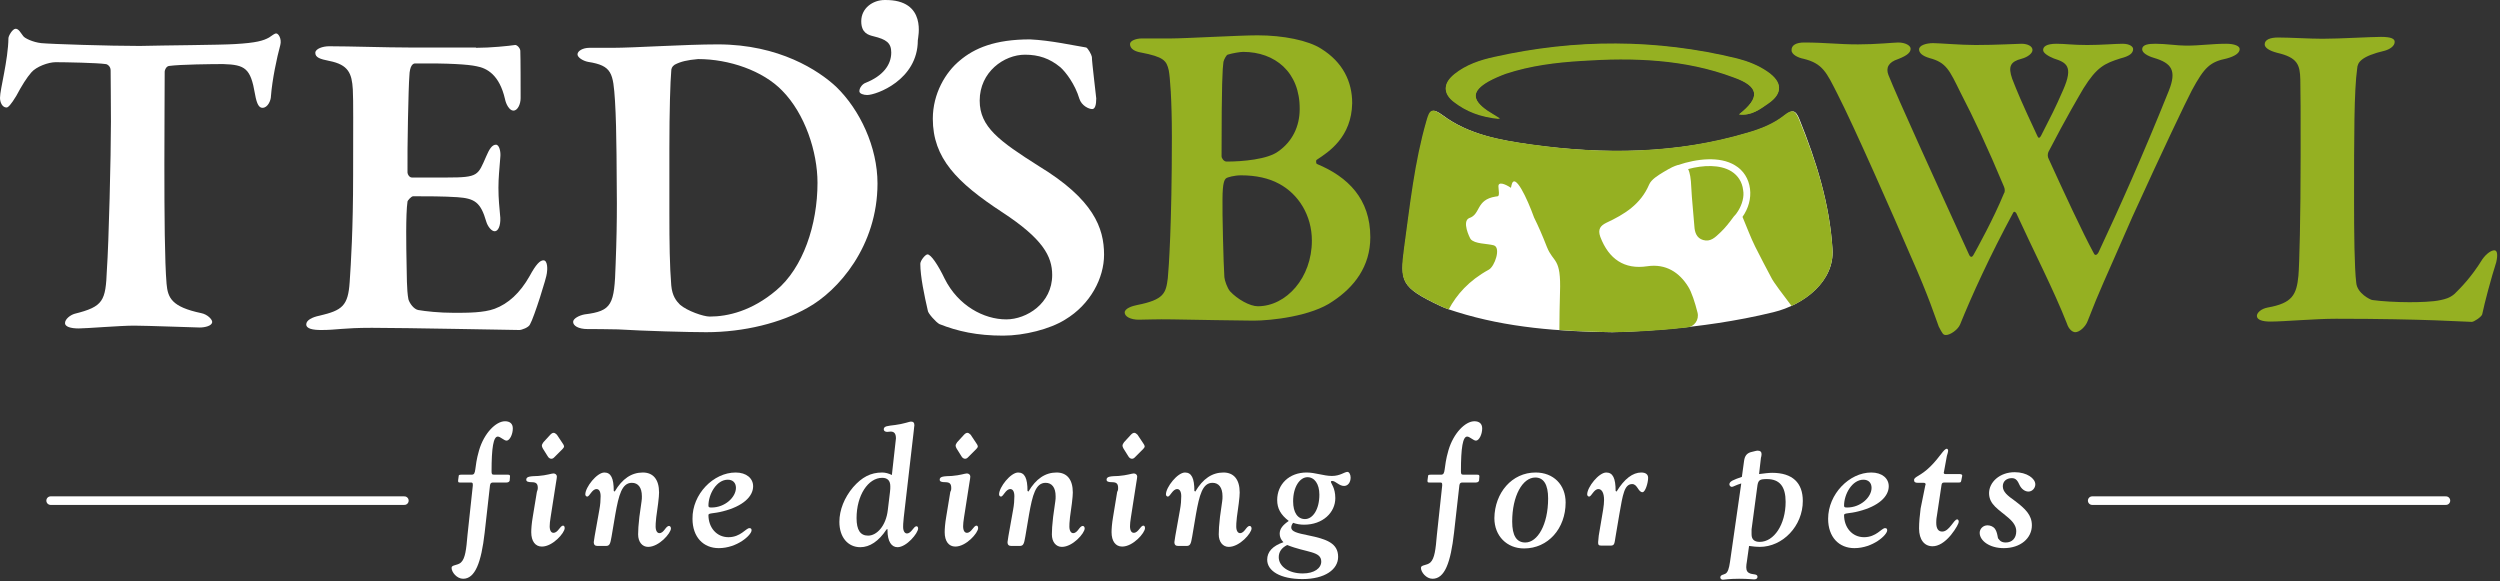 <?xml version="1.0" encoding="UTF-8" standalone="no"?>
<!DOCTYPE svg PUBLIC "-//W3C//DTD SVG 1.1//EN" "http://www.w3.org/Graphics/SVG/1.1/DTD/svg11.dtd">
<svg width="100%" height="100%" viewBox="0 0 800 186" version="1.1" xmlns="http://www.w3.org/2000/svg" xmlns:xlink="http://www.w3.org/1999/xlink" xml:space="preserve" xmlns:serif="http://www.serif.com/" style="fill-rule:evenodd;clip-rule:evenodd;stroke-linecap:round;stroke-miterlimit:10;">
    <rect x="0" y="0" width="800" height="186" fill="#333333" stroke="none"/>
    <g transform="matrix(1,0,0,1,-32.2,-187.898)">
        <path d="M161.6,348.1L48.4,348.1" style="fill:none;fill-rule:nonzero;stroke:white;stroke-width:2.74px;"/>
        <path d="M814.9,348.1L701.7,348.1" style="fill:none;fill-rule:nonzero;stroke:white;stroke-width:2.74px;"/>
        <g>
            <path d="M180.4,373.1C178.4,373.1 176.7,371 176.7,369.6C176.7,368.6 178.6,368.9 179.7,367.9C181.1,366.6 181.4,363.7 181.8,359.1L183.5,343.3L183.5,343C183.5,342.5 183.4,342.3 182.9,342.3L179.4,342.3C178.9,342.3 178.8,342.2 178.8,341.8L178.8,341.6L179,340.1C179,339.9 179.3,339.8 179.8,339.8L183.1,339.8C184.8,339.8 183.8,337.8 185.5,332C187.1,326.5 190.9,322.7 193.8,322.7C195.4,322.7 196.3,323.5 196.3,325C196.3,326.9 195.3,328.9 194.3,328.9C193.5,328.9 192.3,327.6 191.5,327.6C190.1,327.6 189.5,331.1 189.5,338.7C189.5,339.6 189.6,339.8 190.4,339.8L194.7,339.8C195.2,339.8 195.4,339.9 195.4,340.3L195.4,340.4L195.3,341.7C195.2,342 194.9,342.3 194.3,342.3L190,342.3C189.4,342.3 189.1,342.5 189,343.2L187.3,358.3C186.2,368 184.2,373.1 180.4,373.1Z" style="fill:white;fill-rule:nonzero;"/>
            <path d="M204.3,344.1C204.3,342.7 203.8,342.2 202.4,342.2C201.2,342.2 200.6,342 200.6,341.4C200.6,340.3 202,340.3 204.5,340.2C207.1,340 208.7,339.4 209.3,339.4C209.9,339.4 210.4,339.8 210.4,340.4C210.4,340.7 210.3,341.3 210.1,342.5L208.4,353.4C208.2,354.6 208.1,355.6 208.1,356.3C208.1,357.7 208.6,358.4 209.3,358.4C210.8,358.4 211.4,356.1 212.4,356.1C212.7,356.1 212.9,356.4 212.9,356.9C212.9,358.4 209.1,362.8 205.6,362.8C203.5,362.8 202.2,361.1 202.2,358.2C202.2,357.2 202.3,355.5 202.7,353.2L204,345.3C204.2,344.8 204.3,344.4 204.3,344.1ZM205.9,331.4C205.7,331 205.6,330.8 205.6,330.5C205.6,330.2 205.8,329.8 206.1,329.4L208.3,327C208.7,326.6 209,326.4 209.4,326.4C209.7,326.4 210.1,326.7 210.4,327L212.2,329.7C212.5,330.1 212.7,330.5 212.7,330.7C212.7,331 212.5,331.3 212.2,331.6L209.5,334.3C209.2,334.6 208.9,334.7 208.6,334.7C208.2,334.7 207.7,334.4 207.4,333.8L205.9,331.4Z" style="fill:white;fill-rule:nonzero;"/>
            <path d="M224,351C224.3,349.4 224.4,347.9 224.4,346.7C224.4,345.2 223.9,344.4 223.1,344.4C221.6,344.4 220.9,346.8 220.1,346.8C219.8,346.8 219.5,346.5 219.5,346.1C219.5,343.8 223.2,339.1 225.6,339.1C227.7,339.1 228.6,340.9 228.6,345L228.9,345.2C231.3,341.1 234.3,339.1 237.9,339.1C241.2,339.1 243.1,341.3 243.1,345.5C243.1,346.2 243,347.4 242.8,349L242.2,353.4C242,355 242,356 242,356.4C242,357.7 242.5,358.5 243.2,358.5C244.7,358.5 245.2,356.2 246.3,356.2C246.6,356.2 246.9,356.5 246.9,357C246.9,358.5 243.1,362.9 239.6,362.9C237.7,362.9 236.4,361.3 236.4,358.9C236.4,357.6 236.5,355.8 236.8,353.3L237.5,348.3C237.6,347.8 237.6,347.2 237.6,346.7C237.6,343.9 236.4,342.4 234.4,342.4C231.2,342.4 230.2,346.3 229.1,352.5L227.9,359.6C227.5,361.9 227.3,362.6 226.1,362.6L223.4,362.6C222.6,362.6 222.2,362.2 222.2,361.4C222.2,361.3 222.3,360.6 222.5,359.4L224,351Z" style="fill:white;fill-rule:nonzero;"/>
            <path d="M267.6,339.1C271.1,339.1 273.2,341 273.2,343.5C273.2,346.8 269.9,349.9 263.6,351.5C260.6,352.3 258.9,352 258.9,352.7C258.9,356.7 261.5,359.8 265.3,359.8C269.2,359.8 270.9,356.9 272,356.9C272.5,356.9 272.7,357.1 272.7,357.6C272.7,359.1 268.1,363.3 262.2,363.3C257.3,363.3 253.8,359.8 253.8,353.9C253.7,346 260.5,339.1 267.6,339.1ZM258.9,349.7C258.9,350.2 259.1,350.3 259.9,350.3C264.2,350.3 267.7,347 267.7,344C267.7,342.4 266.7,341.4 265.1,341.4C261.5,341.4 258.9,346 258.9,349.7Z" style="fill:white;fill-rule:nonzero;"/>
            <path d="M318.9,328.2C318.9,326.7 318.4,326 317.2,326C316.9,326 316.5,326.1 316.1,326.1C315.5,326.1 315,325.8 315,325.3C315,324.2 316.3,324.2 318.6,323.9C321.6,323.5 323.2,322.8 323.7,322.8C324.5,322.8 324.8,323.2 324.8,324C324.8,324.1 324.7,324.6 324.6,325.8L321.4,353.5C321.2,355.2 321.2,356.2 321.2,356.5C321.2,357.8 321.7,358.6 322.4,358.6C323.9,358.6 324.5,356.3 325.5,356.3C325.8,356.3 326,356.6 326,357C326,358.5 322.3,363 319.4,363C317.5,363 316.2,361.2 316.2,357.6L316.2,357.2L315.9,357.3C313.4,361.1 310.5,363 307.5,363C303.6,363 300.8,359.9 300.8,354.9C300.8,351.1 302.4,347.1 305.2,343.8C308,340.6 310.8,339.1 314.5,339.1C315.5,339.1 316.6,339.4 317.6,339.9L318.8,329.1C318.8,328.8 318.9,328.5 318.9,328.2ZM317,345.3C317.1,344.6 317.1,344 317.1,343.5C317.1,341.7 316.2,340.8 314.5,340.8C310,340.8 306.3,346.4 306.3,353.7C306.3,357.5 307.5,359.3 310,359.3C312.7,359.3 315.7,356.3 316.3,351.1L317,345.3Z" style="fill:white;fill-rule:nonzero;"/>
            <path d="M336.6,344.1C336.6,342.7 336.1,342.2 334.7,342.2C333.5,342.2 332.9,342 332.9,341.4C332.9,340.3 334.3,340.3 336.8,340.2C339.4,340 341,339.4 341.6,339.4C342.2,339.4 342.7,339.8 342.7,340.4C342.7,340.7 342.6,341.3 342.4,342.5L340.7,353.4C340.5,354.6 340.4,355.6 340.4,356.3C340.4,357.7 340.9,358.4 341.6,358.4C343.1,358.4 343.7,356.1 344.7,356.1C345,356.1 345.2,356.4 345.2,356.9C345.2,358.4 341.4,362.8 337.9,362.8C335.8,362.8 334.5,361.1 334.5,358.2C334.5,357.2 334.6,355.5 335,353.2L336.3,345.3C336.6,344.8 336.6,344.4 336.6,344.1ZM338.3,331.4C338.1,331 338,330.8 338,330.5C338,330.2 338.2,329.8 338.5,329.4L340.7,327C341.1,326.6 341.4,326.4 341.8,326.4C342.1,326.4 342.5,326.7 342.8,327L344.6,329.7C344.9,330.1 345.1,330.5 345.1,330.7C345.1,331 344.9,331.3 344.6,331.6L341.9,334.3C341.6,334.6 341.3,334.7 341,334.7C340.6,334.7 340.1,334.4 339.8,333.8L338.3,331.4Z" style="fill:white;fill-rule:nonzero;"/>
            <path d="M356.4,351C356.7,349.4 356.8,347.9 356.8,346.7C356.8,345.2 356.3,344.4 355.5,344.4C354,344.4 353.3,346.8 352.5,346.8C352.2,346.8 351.9,346.5 351.9,346.1C351.9,343.8 355.6,339.1 358,339.1C360.1,339.1 361,340.9 361,345L361.3,345.2C363.7,341.1 366.7,339.1 370.3,339.1C373.6,339.1 375.5,341.3 375.5,345.5C375.5,346.2 375.4,347.4 375.2,349L374.6,353.4C374.4,355 374.4,356 374.4,356.4C374.4,357.7 374.9,358.5 375.6,358.5C377.1,358.5 377.6,356.2 378.7,356.2C379,356.2 379.3,356.5 379.3,357C379.3,358.5 375.5,362.9 372,362.9C370.1,362.9 368.8,361.3 368.8,358.9C368.8,357.6 368.9,355.8 369.2,353.3L369.9,348.3C370,347.8 370,347.2 370,346.7C370,343.9 368.8,342.4 366.8,342.4C363.6,342.4 362.6,346.3 361.5,352.5L360.3,359.6C359.9,361.9 359.7,362.6 358.5,362.6L355.8,362.6C355,362.6 354.6,362.2 354.6,361.4C354.6,361.3 354.7,360.6 354.9,359.4L356.4,351Z" style="fill:white;fill-rule:nonzero;"/>
            <path d="M390,344.1C390,342.7 389.5,342.2 388.1,342.2C386.9,342.2 386.3,342 386.3,341.4C386.3,340.3 387.7,340.3 390.2,340.2C392.8,340 394.4,339.4 395,339.4C395.6,339.4 396.1,339.8 396.1,340.4C396.1,340.7 396,341.3 395.8,342.5L394.1,353.4C393.9,354.6 393.8,355.6 393.8,356.3C393.8,357.7 394.3,358.4 395,358.4C396.5,358.4 397.1,356.1 398.1,356.1C398.4,356.1 398.6,356.4 398.6,356.9C398.6,358.4 394.8,362.8 391.3,362.8C389.2,362.8 387.9,361.1 387.9,358.2C387.9,357.2 388,355.5 388.4,353.2L389.7,345.3C390,344.8 390,344.4 390,344.1ZM391.7,331.4C391.5,331 391.4,330.8 391.4,330.5C391.4,330.2 391.6,329.8 391.9,329.4L394.1,327C394.5,326.6 394.8,326.4 395.2,326.4C395.5,326.4 395.9,326.7 396.2,327L398,329.7C398.3,330.1 398.5,330.5 398.5,330.7C398.5,331 398.3,331.3 398,331.6L395.3,334.3C395,334.6 394.7,334.7 394.4,334.7C394,334.7 393.5,334.4 393.2,333.8L391.7,331.4Z" style="fill:white;fill-rule:nonzero;"/>
            <path d="M409.8,351C410.1,349.4 410.2,347.9 410.2,346.7C410.2,345.2 409.7,344.4 408.9,344.4C407.4,344.4 406.7,346.8 405.9,346.8C405.6,346.8 405.3,346.5 405.3,346.1C405.3,343.8 409,339.1 411.4,339.1C413.5,339.1 414.4,340.9 414.4,345L414.7,345.2C417.1,341.1 420.1,339.1 423.7,339.1C427,339.1 428.9,341.3 428.9,345.5C428.9,346.2 428.8,347.4 428.6,349L428,353.4C427.8,355 427.8,356 427.8,356.4C427.8,357.7 428.3,358.5 429,358.5C430.5,358.5 431,356.2 432.1,356.2C432.4,356.2 432.7,356.5 432.7,357C432.7,358.5 428.9,362.9 425.4,362.9C423.5,362.9 422.2,361.3 422.2,358.9C422.2,357.6 422.3,355.8 422.6,353.3L423.3,348.3C423.4,347.8 423.4,347.2 423.4,346.7C423.4,343.9 422.2,342.4 420.2,342.4C417,342.4 416,346.3 414.9,352.5L413.7,359.6C413.3,361.9 413.1,362.6 411.9,362.6L409.2,362.6C408.4,362.6 408,362.2 408,361.4C408,361.3 408.1,360.6 408.3,359.4L409.8,351Z" style="fill:white;fill-rule:nonzero;"/>
            <path d="M440.9,347.9C440.9,342.9 444.7,339.1 450.3,339.1C453.1,339.1 455.8,340.2 458.4,340.2C461.1,340.2 462.4,338.9 463.4,338.9C463.9,338.9 464.4,339.7 464.4,340.7C464.4,342.3 463.5,343.4 462.3,343.4C460.7,343.4 459.6,341.8 458.5,341.8C458.2,341.8 458.1,341.9 458.1,342.1C458.1,342.6 459.5,344 459.5,347.3C459.5,351.9 455.5,355.8 449.5,355.8C448.3,355.8 447.1,355.6 446,355.2C445.6,355.7 445.4,356.2 445.4,356.7C445.4,358 447.3,358.5 450.8,359.2C456.7,360.4 460.4,361.7 460.4,366.1C460.4,370.1 456.2,373.2 449,373.2C441.9,373.2 437.7,370.6 437.7,367C437.7,364.5 439.4,362.6 442.9,361.4C442.1,360.6 441.7,359.7 441.7,358.7C441.7,357.1 442.7,355.9 444.6,354.6C442,352.6 440.9,350.6 440.9,347.9ZM441.4,366.2C441.4,369.1 444.5,371.4 449.1,371.4C452.8,371.4 455,369.7 455,367.6C455,364.2 450.3,364.8 444.1,362.3C442.3,363.2 441.4,364.5 441.4,366.2ZM450.6,340.6C448.2,340.6 446,343.6 446,348.3C446,352 447.5,354 449.8,354C452.3,354 454.4,350.9 454.4,346.2C454.4,342.7 452.8,340.6 450.6,340.6Z" style="fill:white;fill-rule:nonzero;"/>
            <path d="M490.6,373.1C488.6,373.1 486.9,371 486.9,369.6C486.9,368.6 488.8,368.9 489.9,367.9C491.3,366.6 491.6,363.7 492,359.1L493.7,343.3L493.7,343C493.7,342.5 493.6,342.3 493.1,342.3L489.6,342.3C489.1,342.3 489,342.2 489,341.8L489,341.6L489.2,340.1C489.2,339.9 489.5,339.8 490,339.8L493.3,339.8C495,339.8 494,337.8 495.7,332C497.3,326.5 501.1,322.7 504,322.7C505.6,322.7 506.5,323.5 506.5,325C506.5,326.9 505.5,328.9 504.5,328.9C503.7,328.9 502.5,327.6 501.7,327.6C500.3,327.6 499.7,331.1 499.7,338.7C499.7,339.6 499.8,339.8 500.6,339.8L504.9,339.8C505.4,339.8 505.6,339.9 505.6,340.3L505.6,340.4L505.5,341.7C505.4,342 505.1,342.3 504.5,342.3L500.2,342.3C499.6,342.3 499.3,342.5 499.2,343.2L497.5,358.3C496.4,368 494.5,373.1 490.6,373.1Z" style="fill:white;fill-rule:nonzero;"/>
            <path d="M523.6,339.1C529.3,339.1 533.2,343 533.2,348.7C533.2,357 527.6,363.4 519.9,363.4C514.4,363.4 510.4,359.4 510.4,353.7C510.5,345.6 516,339.1 523.6,339.1ZM516.1,354.8C516.1,359.3 517.5,361.5 520.3,361.5C524.2,361.5 527.6,355.8 527.6,347.4C527.6,343 526.2,340.7 523.5,340.7C519.4,340.7 516.1,346.6 516.1,354.8Z" style="fill:white;fill-rule:nonzero;"/>
            <path d="M547.5,362.5L544.7,362.5C543.7,362.5 543.6,362.2 543.6,361.4C543.6,361.1 543.7,360.4 543.8,359.3L545.2,351C545.4,349.8 545.5,348.7 545.5,347.9C545.5,345.5 544.7,344.4 543.7,344.4C542.2,344.4 541.5,346.8 540.7,346.8C540.4,346.8 540.1,346.5 540.1,346.1C540.1,343.8 543.8,339.1 546.2,339.1C548.3,339.1 549.2,340.9 549.2,345L549.5,345.2C552,341.1 554.7,339.1 557.4,339.1C558.8,339.1 559.6,339.7 559.6,340.8C559.6,342.4 558.7,345.4 557.8,345.4C556.4,345.4 556.2,342.8 554.5,342.8C552,342.8 551.5,346.1 550.4,352.4L549.2,359.5C548.8,361.9 548.9,362.5 547.5,362.5Z" style="fill:white;fill-rule:nonzero;"/>
            <path d="M589.4,342.6C587.7,343.1 586.8,343.7 586.4,343.7C586,343.7 585.6,343.3 585.6,342.9C585.6,341.9 587,341.4 589.6,340.5L590.3,335.4C590.5,333.9 591.1,333 592.4,332.6L593.6,332.3C594,332.2 594.4,332.1 594.6,332.1C595.5,332.1 595.9,332.5 595.9,333.2C595.9,333.6 595.8,334.1 595.7,334.4L595.1,339.6C596.7,339.4 598.1,339.2 599.3,339.2C605.8,339.2 609.1,342.4 609.1,348.2C609.1,356.2 602.7,362.9 595.3,362.9C594.4,362.9 593.3,362.8 591.9,362.6L591.2,367.6C591.1,368.2 591,368.8 591,369.4C591,370.5 591.4,371.1 592.2,371.4C593.3,371.8 594.6,371.5 594.6,372.5C594.6,373 594.2,373.3 593.5,373.3C593.1,373.3 591.5,373.1 588.7,373.1C585.6,373.1 583.9,373.4 583.5,373.4C583.1,373.4 582.7,373.1 582.7,372.7C582.7,371.8 583.8,371.8 584.3,371.5C585.1,371.1 585.5,369.8 585.8,367.7L589.4,342.6ZM592.7,358.9C592.7,360.5 593.6,361.3 595.3,361.3C599.9,361.3 603.6,355.7 603.6,348.5C603.6,343.6 601.7,341.2 597.6,341.2C595.4,341.2 594.9,341.5 594.6,343.1L592.7,357.3L592.7,358.9Z" style="fill:white;fill-rule:nonzero;"/>
            <path d="M631,339.1C634.5,339.1 636.6,341 636.6,343.5C636.6,346.8 633.3,349.9 627,351.5C624,352.3 622.3,352 622.3,352.7C622.3,356.7 624.9,359.8 628.7,359.8C632.6,359.8 634.3,356.9 635.4,356.9C635.9,356.9 636.1,357.1 636.1,357.6C636.1,359.1 631.5,363.3 625.6,363.3C620.7,363.3 617.2,359.8 617.2,353.9C617.2,346 624,339.1 631,339.1ZM622.3,349.7C622.3,350.2 622.5,350.3 623.3,350.3C627.6,350.3 631.1,347 631.1,344C631.1,342.4 630.1,341.4 628.5,341.4C624.9,341.4 622.3,346 622.3,349.7Z" style="fill:white;fill-rule:nonzero;"/>
            <path d="M648.3,343.2C648.3,343.1 648.4,343 648.4,342.9C648.4,342.6 648.2,342.4 647.8,342.4L646,342.4C645.1,342.4 644.7,342.2 644.7,341.5C644.7,340.4 646.8,340.3 650,337.1C653.1,334 654.2,331.5 655.2,331.5C655.4,331.5 655.6,331.8 655.6,332.1C655.6,332.5 655.4,333.1 655.2,333.8L654.3,338.7C654.3,338.9 654.2,339 654.2,339.1C654.2,339.5 654.4,339.6 654.8,339.6L659.3,339.6C659.8,339.6 660.1,339.8 660.1,340L660.1,340.2L659.8,341.7C659.7,342.2 659.6,342.3 659,342.3L654.5,342.3C653.9,342.3 653.6,342.4 653.5,343L652,353C651.8,354 651.8,354.8 651.8,355.2C651.8,357.1 652.5,358 653.7,358C656,358 657.4,354.1 658.5,354.1C658.8,354.1 659,354.4 659,354.9C659,355.3 658.2,357 656.5,359.1C654.5,361.5 652.5,362.7 650.6,362.7C648,362.7 646.3,360.6 646.3,357C646.3,355.1 646.5,352.9 646.8,350.6L648.3,343.2Z" style="fill:white;fill-rule:nonzero;"/>
            <path d="M665.7,358.4C665.7,357.1 666.8,356 668.2,356C669.1,356 670,356.4 670.5,357C671.5,358.3 671.4,360.3 671.7,360.3C671.8,360.3 672.2,361.5 674,361.5C676.1,361.5 677.4,360.1 677.4,357.9C677.4,356.4 676.6,355.1 675,353.7C671.8,350.9 668.7,349.4 668.7,345.7C668.7,342.2 672.1,339 676.9,339C680.8,339 683.5,341 683.5,342.9C683.5,344.1 682.5,345.2 681.3,345.2C680.2,345.2 679.1,344.4 678.5,343.2C677.9,341.9 677.4,340.9 676,340.9C674.3,340.9 673.1,341.9 673.1,343.5C673.1,345.3 674.6,346.5 677,348.2C680.3,350.7 682.4,352.7 682.4,356C682.4,360.1 678.8,363.3 673.4,363.3C668.8,363.3 665.7,360.9 665.7,358.4Z" style="fill:white;fill-rule:nonzero;"/>
        </g>
        <g>
            <g>
                <g>
                    <g>
                        <path d="M184.5,203.2C189.2,203.2 195,202.6 197,202.3C197.6,202.2 198.6,203.2 198.7,204.1C198.8,206.7 198.8,216.4 198.8,219.3C198.8,221.3 197.8,223.3 196.5,223.3C195.2,223.3 194.1,221.2 193.8,219.6C192,211.8 188,209.7 184.7,209.1C182,208.5 175.9,208.1 165,208.2C164.4,208.2 163.3,208.8 163.2,212.2C162.9,215.7 162.5,235.4 162.6,243.1C162.6,243.7 163.2,244.7 164,244.7L175.3,244.7C185.4,244.7 185.1,244 187.8,237.9C188.7,235.8 189.6,234.2 190.9,234.2C192,234.2 192.5,236.5 192.3,238.2C192,242.2 191.7,244.7 191.7,248C191.7,251.7 192,254.1 192.3,257.6C192.4,260.2 191.6,261.9 190.5,261.9C189.4,261.9 188.2,260.2 187.8,258.8C186,252.6 184.1,251.4 178.6,251C174.1,250.7 168.8,250.7 164.4,250.7C163.8,250.7 162.6,252.1 162.6,252.4C162,256.4 162.2,267.3 162.3,272.1C162.4,275.5 162.3,280.7 162.9,283.7C163.3,285 164.6,286.8 166,287.1C168.3,287.5 172.7,288 177.5,288C181.8,288 187,288 190.5,286.7C194.8,285.1 198.6,281.7 201.7,276.2C203.7,272.5 205,271.2 206.1,271.2C207.5,271.2 207.4,274.2 207.2,275.3C207.2,276.4 203.1,289.5 201.8,291.7C201.4,292.7 199.1,293.5 198.4,293.5C196.8,293.5 161.8,292.8 151.2,292.8C141.8,292.8 140.1,293.5 135,293.5C132.3,293.5 130.2,293.1 130.2,291.7C130.2,290.4 132,289.4 134.5,288.9C141.7,287.2 143.6,285.8 144.1,278.1C144.5,272.1 145.2,261.2 145.2,243.8C145.2,227.1 145.3,220.6 145.1,216.5C144.8,211.4 143.7,208.6 137.6,207.4C134.6,206.8 133.1,206.3 133.1,204.8C133.1,203.5 135.5,202.7 137.5,202.7C144.2,202.7 155.8,203.1 163.1,203.1L184.5,203.1L184.5,203.2Z" style="fill:white;fill-rule:nonzero;"/>
                    </g>
                </g>
                <g>
                    <g>
                        <path d="M299.7,215.6C307.4,223 313,235 313,246.6C313,266.7 300.4,281 290.6,286.4C282.2,291.2 270.3,294.2 258.2,294.2C252.4,294.2 238.2,293.8 229.9,293.3C225.6,293.2 222.5,293.2 220.3,293.2C217.2,293.2 215.6,292.1 215.6,290.9C215.6,289.8 217.6,288.8 219.3,288.5C228.1,287.4 228.8,285.4 229.2,272.5C229.5,264.7 229.6,259 229.6,252.9C229.5,245.5 229.6,229.7 229,220.2C228.4,211.3 228.1,208.9 220.4,207.7C218.8,207.4 217,206.3 217,205.3C217,204.2 218.7,203.2 220.8,203.2L228.2,203.2C235.1,203.2 251.4,202.1 261.9,202.1C281.6,202.1 294.2,210.5 299.7,215.6ZM248.1,208.6C247.2,209.2 247,209.9 247,210.6C246.7,214 246.4,223.1 246.4,235.5L246.4,256C246.4,265.8 246.5,273 247,279.2C247.3,282.6 248.6,284.2 249.8,285.4C252.1,287.4 257.3,289.2 259.3,289.2C265.1,289.2 272.8,287.4 280.6,280.8C289.2,273.6 293.8,259.8 293.8,246.4C293.8,236.5 289.8,224.3 282.5,216.9C276.3,210.5 265.5,206.8 255.6,206.8C252.1,207.1 250,207.6 248.1,208.6Z" style="fill:white;fill-rule:nonzero;"/>
                    </g>
                </g>
                <g>
                    <g>
                        <path d="M325.9,200.8C325.9,213.5 312.6,218.3 309.7,218.3C308.6,218.3 307.2,217.9 307.2,217.1C307.2,215.9 308.3,214.7 309.2,214.4C314.7,212.2 317.4,208.7 317.4,204.7C317.4,201.6 315.8,200.5 311.7,199.5C310.1,199.1 307.8,198.5 307.8,194.7C307.8,190.5 311.5,187.9 315.3,187.9C329.1,187.7 325.9,200.1 325.9,200.8Z" style="fill:white;fill-rule:nonzero;"/>
                    </g>
                </g>
                <g>
                    <g>
                        <path d="M379.8,203.1C380.4,203.4 381.5,205.4 381.6,206.1C381.6,207.9 383,218.9 383,219.4C383,221.5 382.6,222.8 381.7,222.8C380.6,222.8 378.3,221.7 377.6,219.5C376.2,214.8 373.2,210.9 371.5,209.4C368.1,206.6 364.6,205.4 360.2,205.4C353.5,205.4 345.7,210.9 345.7,220.1C345.7,228.5 351.9,233 364.7,241.1C382.1,251.7 385.5,260.8 385.5,269.4C385.5,276.8 381.2,285.3 373,290.2C368.2,293.2 360,295.3 353.2,295.3C344.8,295.3 338.6,293.9 332.8,291.6C331.7,291 329.1,288.1 329.1,287.3C328,282.5 326.7,276.4 326.7,272.3C326.7,271.3 328.3,269.3 329,269.3C330.1,269.3 332.4,272.7 334.5,277.1C338.8,285.7 347,290.1 354.2,290.1C360.7,290.1 368.9,285 368.9,275.9C368.9,269.9 365.9,264.3 352.9,255.8C338.4,246.3 330.7,238.5 330.7,225.9C330.7,217.8 334.8,211 339.3,207.3C344,203.3 350.6,200.5 361.8,200.5C368.4,200.8 376,202.5 379.8,203.1Z" style="fill:white;fill-rule:nonzero;"/>
                    </g>
                </g>
                <g>
                    <g>
                        <path d="M107.4,202C114.3,201.6 116.5,200.9 118.3,199.9C119.4,199.2 120,198.6 120.6,198.6C121.3,198.6 122.4,200.3 121.9,202.3C120.8,206.3 119.3,213.4 118.9,218.7C118.9,220 117.9,222.4 116.2,222.4C115.2,222.4 114.4,221.5 113.8,218C112.4,209.8 110.7,208.6 103.6,208.4C100.2,208.4 89.9,208.5 86.3,209C85.4,209.1 84.9,210.3 84.9,210.8C84.9,217.3 84.8,228.1 84.8,240.3C84.8,256.6 84.9,271.6 85.5,278.7C85.9,283.2 87.1,286.1 96.6,288.1C98.6,288.5 100.1,290.1 100.1,290.9C100.1,292.2 97.7,292.7 96.1,292.7C95,292.7 79,292.1 75.1,292.1C70.7,292.1 59.8,293 57.4,293C54.7,293 53,292.4 53,291.3C53,290 54.7,288.7 56.1,288.3C65.3,286 66,284.2 66.4,274.3C67,265.9 67.7,237.7 67.7,226.8C67.7,218.7 67.6,214 67.6,210.4C67.6,209.1 66.5,208.4 66,208.4C63.4,208 53.1,207.8 50,207.8C47.7,207.8 43.8,209.2 42.2,211.1C40.8,212.7 39.2,215.2 37.4,218.6C35.7,221.4 34.8,222.3 34.3,222.3C32.9,222.3 32.2,220.6 32.2,219.2C32.2,216.5 34.8,207.2 34.9,200.1C34.9,199.4 36.2,197.1 37.2,197.1C38.2,197.1 38.8,198.4 39.6,199.4C40,200.1 42.7,201.4 45.4,201.7C48.5,202 67.2,202.6 76.9,202.6C84.7,202.4 102.8,202.3 107.4,202Z" style="fill:white;fill-rule:nonzero;"/>
                    </g>
                </g>
                <g>
                    <g>
                        <path d="M588.7,224.5C592.6,225 595.4,222.9 598,221.1C602.7,217.9 602.6,214.3 597.8,211C594.8,209 591.5,207.6 588.1,206.8C562.2,200.4 536.3,200.5 510.4,206.3C505.8,207.3 501.4,208.8 497.6,211.8C494,214.7 493.9,217.9 497.5,220.6C501.3,223.5 505.7,225.4 512.2,226C510,224.6 509,224.1 508.2,223.5C503.1,219.9 503.1,217.1 508.5,214C510.3,213 512.2,212.2 514.1,211.5C522,208.9 530.1,207.9 538.3,207.4C554.8,206.3 571.3,206.8 587,212.7C595.2,215.6 595.6,219.1 588.7,224.5Z" style="fill:rgb(149,176,34);fill-rule:nonzero;"/>
                        <g>
                            <path d="M588.7,224.5C595.6,219.1 595.2,215.6 587,212.5C571.3,206.6 554.8,206.1 538.3,207.2C530.1,207.7 521.9,208.7 514.1,211.3C512.2,212 510.2,212.8 508.5,213.8C503.1,216.9 503.1,219.8 508.2,223.3C509.1,223.9 510,224.4 512.2,225.8C505.7,225.2 501.3,223.3 497.5,220.4C493.9,217.6 494,214.5 497.6,211.6C501.3,208.6 505.8,207.1 510.4,206.1C536.3,200.3 562.3,200.3 588.1,206.6C591.6,207.5 594.9,208.8 597.8,210.8C602.6,214.1 602.8,217.7 598,220.9C595.3,222.9 592.6,225 588.7,224.5Z" style="fill:rgb(149,176,34);fill-rule:nonzero;"/>
                        </g>
                        <g>
                            <path d="M599.7,287.8C609.6,285.4 619.3,277.8 618.6,267.6C617.7,253.1 613.4,239.4 608,226C606.7,222.8 605.6,223.1 603.3,224.9C599.9,227.6 595.9,229.2 591.7,230.4C568.9,237.2 545.6,237.4 522.3,234.2C512.3,232.8 502.2,231 493.9,224.8C490.5,222.3 489.9,223.2 488.9,226.5C485.1,239.8 483.6,253.6 481.7,267.3C480.2,278 480.4,279.8 493.1,285.8C494.8,286.6 496.6,287.2 498.3,287.7C514.5,292.8 531.3,294 548.1,294.2C551.4,294.1 575.7,293.7 599.7,287.8Z" style="fill:white;fill-rule:nonzero;"/>
                        </g>
                    </g>
                    <g>
                        <g>
                            <path d="M453.6,239C453.2,239.1 453.3,240.4 453.7,240.4C463.5,244.5 470.7,251.5 470.7,263.8C470.7,273.2 465.5,279.8 458.7,284.3C451.9,289.1 439,290.5 433.3,290.5C429.3,290.5 413.7,290.2 407.4,290.1C402.3,290 398.9,290.2 396.6,290.2C394,290.2 392.1,289.2 392.1,287.9C392.1,286.6 394.5,285.8 396.1,285.5C404.7,283.8 405.3,281.7 405.9,276.9C406.2,273.9 407.2,259.8 407.2,231.7C407.2,219.7 406.6,212.4 406.2,210.4C405.5,207.3 404.6,206.1 397.3,204.7C395.5,204.4 393.8,203.6 393.8,202C393.8,200.9 395.8,200.2 397.6,200.2L407,200.2C411.5,200.2 428.8,199.2 434.6,199.2C442.8,199.2 450.8,200.8 455,203.5C461.9,207.8 464.9,214 464.9,220.9C464.7,231.8 457.4,236.5 453.6,239ZM430,204.5C429.1,204.5 426.6,204.9 425,205.4C424.7,205.5 423.9,206.8 423.7,207.7C423.4,210 423.1,214.1 423.1,237.9C423.1,238.5 423.8,239.6 424.7,239.6C429.8,239.6 437.9,238.9 441.3,236.3C445.7,233.2 448.1,228.4 448.1,222.8C448.2,211 440.2,204.5 430,204.5ZM441.5,246.7C438.2,244.9 434.1,244 429.3,244C427.3,244 424.9,244.6 424.5,245C424.1,245.4 423.4,246.1 423.4,251.7C423.3,255.4 423.7,272.4 424,276.6C424.1,277.7 424.9,280 425.8,281.1C428.2,283.7 432.2,285.9 434.7,285.9C443.8,285.9 452,276.8 452,264.9C452,256.8 447.7,250 441.5,246.7Z" style="fill:rgb(149,176,34);fill-rule:nonzero;"/>
                        </g>
                    </g>
                    <g>
                        <g>
                            <path d="M609.5,201.5C616.4,201.5 620.3,202.1 626.8,202.1C632.5,202.1 638.3,201.5 639.6,201.5C642,201.5 643.6,202.5 643.6,203.5C643.6,204.6 642.7,205.6 639.6,206.8C636.5,207.8 635.6,209.6 636.5,211.9C639.3,219 651.4,245.5 662.4,269.6C662.7,270 663.1,270.5 663.7,269.5C664.7,267.7 670.1,258 673.5,249.7C673.8,249.4 673.8,248.4 673.5,247.7C668.1,234.8 663.9,225.9 659.5,217.4C656,210.3 655,207.9 649.7,206.5C647.3,205.8 646.3,204.8 646.3,203.7C646.3,202.4 648.6,201.7 650.8,201.7C652.8,201.7 659.6,202.3 664.4,202.3C671.1,202.3 677.6,201.9 679.1,201.9C680.9,201.9 682.6,202.6 682.6,203.9C682.6,205 681,206.2 679.1,206.7C675.6,207.6 674.7,209.1 676.1,213.1C677.7,217.2 678.9,220.2 684.2,231.5C684.5,232.2 684.9,232.1 685.3,231.4C688.7,224.7 689.7,222.9 692.4,216.7C695.8,209 693.4,207.9 689.4,206.6C687.7,205.9 686,204.9 686,203.9C686,202.9 686.9,201.9 690.3,201.9C693.1,201.9 695.4,202.3 700.1,202.3C704.6,202.3 709.2,201.9 711.4,201.9C713.7,201.9 714.8,202.8 714.8,203.6C714.8,205 713.5,205.9 710.7,206.6C705.7,208.2 703.2,209.3 698.9,216.2C697.5,218.6 693.5,225.3 687.7,236.5C687.4,237.2 687.4,238.1 687.8,238.8C692.5,249.1 698.6,262.3 702.3,269.1C702.7,269.8 703.3,269.4 703.7,268.7C710.5,254.2 718,237.4 726.2,217C728.8,210.5 727.2,208.1 721.4,206.4C719.4,205.8 717.7,204.8 717.7,203.7C717.7,202.1 719.8,201.9 722,201.9C725.3,201.9 728.9,202.5 731.8,202.5C736.3,202.5 740,201.9 744.6,201.9C747.2,201.9 748.9,202.6 748.9,203.6C748.9,204.9 747.3,205.9 744.8,206.6C739.4,207.7 737.6,209.4 733.6,216.8C731.8,220.2 724.2,236.1 714.6,257.2C705,279.2 704.3,280.2 700.3,290.5C699.6,292.5 697.6,294.2 696.3,294.2C695.4,294.2 694.2,293.3 693.6,291.4C689.5,280.9 682.8,267.9 677.4,256.1C677.1,255.7 676.7,255.4 676.4,256C669,269.7 663.2,282.4 659.4,291.8C658.7,293.4 656.3,295.1 654.9,295.1C654,295.1 653.8,294.7 652.6,292.4C651.6,289.8 649.5,283 643.7,270C638.2,257.2 625.3,227.9 620.2,218C616.7,211.1 615.5,208.2 609.3,206.7C607.7,206.4 605.5,205.4 605.5,204C605.4,202.3 607.1,201.5 609.5,201.5Z" style="fill:rgb(149,176,34);fill-rule:nonzero;"/>
                        </g>
                    </g>
                    <g>
                        <g>
                            <path d="M761.2,199.9C765,199.9 771.3,200.3 775.4,200.3C780.9,200.3 790.7,199.7 794.1,199.7C797.4,199.7 798.5,200.3 798.5,201.3C798.5,202.7 796.8,203.7 795.4,204.1C787.7,205.9 786.6,207.9 786.5,209.8C785.5,216.9 785.5,231.2 785.5,252.2C785.5,262 785.6,273.6 786.2,278.4C786.5,281.8 790.7,283.8 791.3,283.9C794,284.3 799.1,284.6 803.1,284.6C806.2,284.6 810.8,284.5 813.3,283.9C814.6,283.6 816.1,283.3 817.7,281.9C819.5,280.1 822.9,276.8 826.6,270.8C827.9,269 829.4,268 830.4,268C831.4,268 831.5,269.6 831,271.8C829.4,276.8 827.3,284.6 826.5,288.5C826.2,289.4 823.8,290.9 823.2,290.9C821.1,290.9 808.5,289.9 779.7,289.9C772.9,289.9 763.1,290.8 758.7,290.8C756.1,290.8 754.4,290.2 754.4,289C754.4,288 755.7,286.7 757.9,286.3C765.7,284.9 767.1,282.3 767.7,276.1C768,272.6 768.4,257.7 768.4,237.3C768.4,223.6 768.4,218 768.3,213.4C768.2,208.6 767.4,206.3 760.9,204.8C758.2,204.1 756.9,203.1 756.9,202.1C756.9,200.6 758.6,199.9 761.2,199.9Z" style="fill:rgb(149,176,34);fill-rule:nonzero;"/>
                        </g>
                    </g>
                    <g>
                        <g>
                            <path d="M588.4,255.4C588.4,255.4 588.3,255.4 588.4,255.4C588,256.1 587.5,256.7 587,257.2C585.6,259.1 584.3,260.8 582.7,262.3C581.1,263.8 579.6,265.4 577.2,264.7C575.1,264.1 574.5,262.2 574.4,260.3C574.1,256.1 573.6,251.9 573.4,247.7C573.3,245.1 573,243.2 572.4,242C577.2,240.7 582.6,240.5 586.2,242.7C588.3,244 589.7,246.1 590,248.7C590.4,250.8 589.7,253.3 588.4,255.4Z" style="fill:rgb(149,176,34);fill-rule:nonzero;"/>
                        </g>
                        <g>
                            <path d="M618.6,267.7C619.1,275.8 613.1,282.3 605.5,285.8C602.9,282.4 599.6,278 599.1,276.9C597.3,273.6 595.6,270.2 593.9,266.9C592.4,263.9 591.2,260.6 589.8,257.3C591.7,254.6 592.6,251.4 592.2,248.3C591.8,245.1 590.1,242.4 587.4,240.8C582.5,237.8 575.1,238.7 569.2,240.7L569.1,240.7C568.5,240.9 567.9,241.1 567.3,241.4C566.5,241.8 565.6,242.3 564.6,242.9C562.8,244 560.6,245.3 559.9,247C557.2,253.3 552,256.5 546.2,259.2C544.4,260.1 543.4,261.2 544.3,263.7C547,270.8 552,274.2 559.3,273.1C565.3,272.2 569.6,275.1 572.4,279.6C573.5,281.3 574.6,284.7 575.4,287.9C576,290.2 574.4,292.5 572,292.7C559.5,294.1 550,294.2 548.1,294.2C542.4,294.1 536.8,293.9 531.2,293.5C531.2,289.5 531.3,285.5 531.4,281.5C531.8,270.1 529.3,272.2 527.2,266.9C525.8,263.3 524.4,260.1 523.1,257.5C520.9,251.4 516.9,242.8 515.9,247.1C515.8,247.4 515.8,247.7 515.7,248C513.6,246.6 511.6,246 511.7,247.6C512.1,251.2 511.7,250.6 510.8,250.8C504.4,251.8 506.1,256.5 502.3,257.7C500,258.8 502.4,263.8 502.8,264.4C504.1,266 508,265.8 510.2,266.4C512.6,267.1 510.5,273.2 508.6,274.2C502.2,277.7 498.3,282.2 495.8,286.9C494.8,286.6 493.9,286.2 492.9,285.7C480.3,279.7 480.1,277.9 481.5,267.2C483.4,253.5 484.8,239.8 488.7,226.4C489.6,223.2 490.3,222.2 493.7,224.7C502,230.9 512.1,232.7 522.1,234.1C545.5,237.4 568.7,237.1 591.5,230.3C595.6,229.1 599.7,227.5 603.1,224.8C605.4,223 606.5,222.8 607.8,225.9C613.4,239.4 617.7,253.1 618.6,267.7Z" style="fill:rgb(149,176,34);fill-rule:nonzero;"/>
                        </g>
                    </g>
                </g>
            </g>
        </g>
    </g>
</svg>
